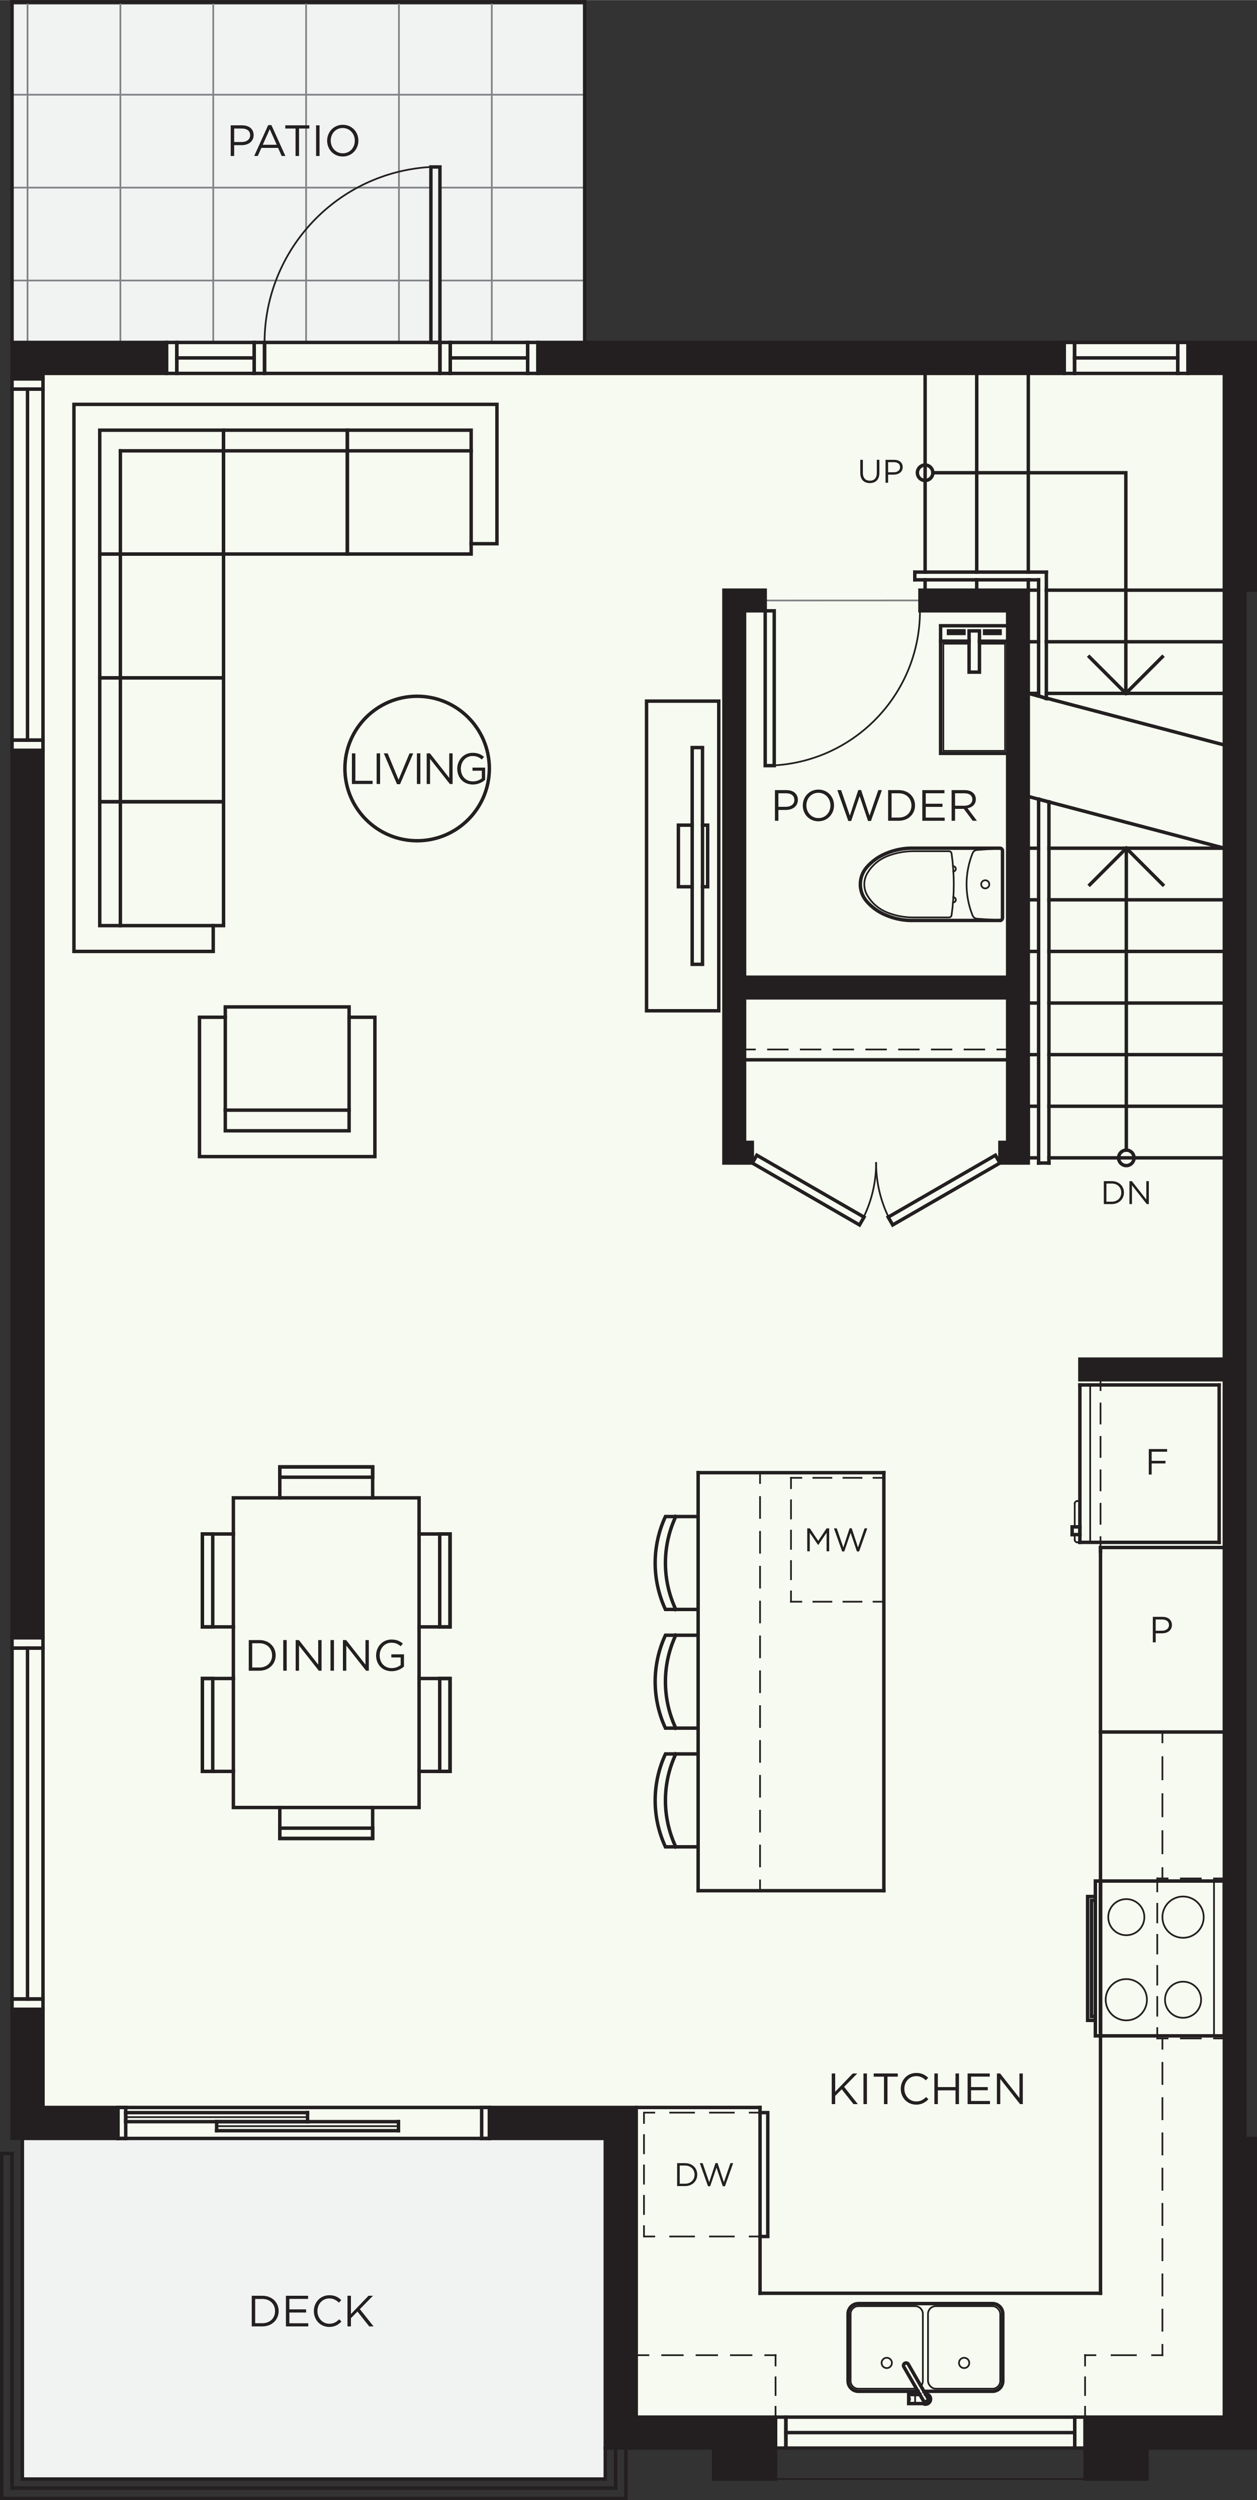 <?xml version="1.0" encoding="UTF-8"?>
<svg xmlns="http://www.w3.org/2000/svg" width="2.538in" height="5.046in" version="1.1" viewBox="0 0 182.751 363.313">
  <rect x="0" y="0" width="182.751" height="363.313" fill="#333333" stroke="none"/>
  <!-- Generator: Adobe Illustrator 29.2.1, SVG Export Plug-In . SVG Version: 2.1.0 Build 116)  -->
  <defs>
    <style>
      .st0 {
        fill: #f1f2f2;
      }

      .st1, .st2 {
        fill: #231f20;
      }

      .st3 {
        stroke-dasharray: .375;
      }

      .st3, .st4, .st5, .st6, .st7, .st8, .st9, .st10, .st2, .st11, .st12, .st13, .st14, .st15, .st16, .st17, .st18, .st19, .st20 {
        stroke: #231f20;
      }

      .st3, .st4, .st5, .st6, .st7, .st8, .st9, .st10, .st2, .st11, .st12, .st13, .st14, .st15, .st16, .st17, .st18, .st19, .st20, .st21 {
        stroke-linecap: square;
        stroke-miterlimit: 10;
      }

      .st3, .st4, .st5, .st6, .st7, .st8, .st9, .st10, .st11, .st12, .st13, .st14, .st15, .st16, .st17, .st18, .st19, .st20, .st21 {
        fill: none;
      }

      .st3, .st4, .st5, .st6, .st7, .st8, .st9, .st10, .st11, .st12, .st13, .st14, .st15, .st16, .st17, .st19, .st20, .st21 {
        stroke-width: .25px;
      }

      .st4 {
        stroke-dasharray: 2.571 1.714;
      }

      .st5 {
        stroke-dasharray: 2.893 1.929;
      }

      .st22 {
        fill: #f6faf0;
      }

      .st7 {
        stroke-dasharray: 3.226 2.151;
      }

      .st8 {
        stroke-dasharray: 2.71 1.807;
      }

      .st9 {
        stroke-dasharray: 2.625 1.75;
      }

      .st10 {
        stroke-dasharray: 3.074 2.049;
      }

      .st2, .st18 {
        stroke-width: .5px;
      }

      .st11 {
        stroke-dasharray: 3.533 2.356;
      }

      .st12 {
        stroke-dasharray: 2.625 1.75;
      }

      .st13 {
        stroke-dasharray: 2.858 1.905;
      }

      .st14 {
        stroke-dasharray: 3.469 2.313;
      }

      .st15 {
        stroke-dasharray: 3.469 2.312;
      }

      .st16 {
        stroke-dasharray: 2.997 1.998;
      }

      .st17 {
        stroke-dasharray: 2.915 1.943;
      }

      .st19 {
        stroke-dasharray: 2.647 1.765;
      }

      .st20 {
        stroke-dasharray: 3.039 2.026;
      }

      .st21 {
        stroke: #808285;
      }
    </style>
  </defs>
  <g id="Base_Colour">
    <polygon class="st22" points="1.75 49.75 1.75 310.75 88 310.75 88 355.75 179.734 355.75 179.734 310.75 179.734 308.313 179.734 49.75 1.75 49.75"/>
    <rect class="st0" x="1.752" y=".627" width="83.25" height="49.123"/>
    <rect class="st0" x="3.25" y="310.938" width="84.75" height="49.123"/>
  </g>
  <g id="_x35_.9_-_Plan_-_Flooring">
    <g id="LWPOLYLINE">
      <line class="st21" x1="133.769" y1="87.242" x2="111.25" y2="87.25"/>
    </g>
    <g id="LINE">
      <line class="st21" x1="71.502" y1="49.75" x2="71.502" y2=".25"/>
    </g>
    <g id="LINE1" data-name="LINE">
      <line class="st21" x1="58.002" y1="49.75" x2="58.002" y2=".25"/>
    </g>
    <g id="LINE2" data-name="LINE">
      <line class="st21" x1="44.502" y1="49.75" x2="44.502" y2=".25"/>
    </g>
    <g id="LINE3" data-name="LINE">
      <line class="st21" x1="31.002" y1="49.75" x2="31.002" y2=".25"/>
    </g>
    <g id="LINE4" data-name="LINE">
      <line class="st21" x1="17.502" y1="49.75" x2="17.502" y2=".25"/>
    </g>
    <g id="LINE5" data-name="LINE">
      <line class="st21" x1="4.002" y1="49.75" x2="4.002" y2=".25"/>
    </g>
    <g id="LINE6" data-name="LINE">
      <line class="st21" x1="85.002" y1="13.75" x2="1.752" y2="13.75"/>
    </g>
    <g id="LINE7" data-name="LINE">
      <line class="st21" x1="85.002" y1="27.25" x2="63.96" y2="27.25"/>
    </g>
    <g id="LINE8" data-name="LINE">
      <line class="st21" x1="85.002" y1="40.75" x2="63.96" y2="40.75"/>
    </g>
    <g id="LINE9" data-name="LINE">
      <line class="st21" x1="62.647" y1="27.25" x2="1.752" y2="27.25"/>
    </g>
    <g id="LINE10" data-name="LINE">
      <line class="st21" x1="62.647" y1="40.75" x2="1.752" y2="40.75"/>
    </g>
  </g>
  <g id="_x35_.6_-_Plan_-_Furniture">
    <g id="CIRCLE">
      <circle class="st18" cx="60.645" cy="111.667" r="10.5"/>
    </g>
    <g id="LWPOLYLINE1" data-name="LWPOLYLINE">
      <path class="st18" d="M98.245,268.375c-2-4.278-2-9.222,0-13.5"/>
    </g>
    <g id="LWPOLYLINE2" data-name="LWPOLYLINE">
      <path class="st18" d="M101.245,268.375h-4.5c-1.988-4.28-1.988-9.22,0-13.5h4.5"/>
    </g>
    <g id="LWPOLYLINE3" data-name="LWPOLYLINE">
      <path class="st18" d="M98.245,237.625c-2,4.278-2,9.222,0,13.5"/>
    </g>
    <g id="LWPOLYLINE4" data-name="LWPOLYLINE">
      <path class="st18" d="M101.245,237.625h-4.5c-1.988,4.28-1.988,9.22,0,13.5h4.5"/>
    </g>
    <g id="LWPOLYLINE5" data-name="LWPOLYLINE">
      <path class="st18" d="M98.245,220.375c-2,4.278-2,9.222,0,13.5"/>
    </g>
    <g id="LWPOLYLINE6" data-name="LWPOLYLINE">
      <path class="st18" d="M101.245,220.375h-4.5c-1.988,4.28-1.988,9.22,0,13.5h4.5"/>
    </g>
    <g id="LWPOLYLINE7" data-name="LWPOLYLINE">
      <polyline class="st18" points="60.929 257.41 65.429 257.41 65.429 243.91 60.929 243.91"/>
    </g>
    <g id="LWPOLYLINE8" data-name="LWPOLYLINE">
      <rect class="st18" x="63.929" y="243.91" width="1.5" height="13.5"/>
    </g>
    <g id="LWPOLYLINE9" data-name="LWPOLYLINE">
      <rect class="st18" x="40.679" y="265.66" width="13.5" height="1.5"/>
    </g>
    <g id="LWPOLYLINE10" data-name="LWPOLYLINE">
      <polyline class="st18" points="40.679 262.66 40.679 267.16 54.179 267.16 54.179 262.66"/>
    </g>
    <g id="LWPOLYLINE11" data-name="LWPOLYLINE">
      <polyline class="st18" points="33.929 243.91 29.429 243.91 29.429 257.41 33.929 257.41"/>
    </g>
    <g id="LWPOLYLINE12" data-name="LWPOLYLINE">
      <rect class="st18" x="29.429" y="243.91" width="1.5" height="13.5"/>
    </g>
    <g id="LWPOLYLINE13" data-name="LWPOLYLINE">
      <rect class="st18" x="33.929" y="217.66" width="27" height="45"/>
    </g>
    <g id="LWPOLYLINE14" data-name="LWPOLYLINE">
      <rect class="st18" x="40.679" y="213.16" width="13.5" height="1.5"/>
    </g>
    <g id="LWPOLYLINE15" data-name="LWPOLYLINE">
      <polyline class="st18" points="54.179 217.66 54.179 213.16 40.679 213.16 40.679 217.66"/>
    </g>
    <g id="LWPOLYLINE16" data-name="LWPOLYLINE">
      <polyline class="st18" points="33.929 236.41 29.429 236.41 29.429 222.91 33.929 222.91"/>
    </g>
    <g id="LWPOLYLINE17" data-name="LWPOLYLINE">
      <rect class="st18" x="29.429" y="222.91" width="1.5" height="13.5"/>
    </g>
    <g id="LWPOLYLINE18" data-name="LWPOLYLINE">
      <rect class="st18" x="63.929" y="222.91" width="1.5" height="13.5"/>
    </g>
    <g id="LWPOLYLINE19" data-name="LWPOLYLINE">
      <polyline class="st18" points="60.929 236.41 65.429 236.41 65.429 222.91 60.929 222.91"/>
    </g>
    <g id="LWPOLYLINE20" data-name="LWPOLYLINE">
      <polygon class="st18" points="50.5 62.5 50.5 80.5 32.5 80.5 32.5 62.5 50.5 62.5 50.5 62.5"/>
    </g>
    <g id="LWPOLYLINE21" data-name="LWPOLYLINE">
      <polygon class="st18" points="32.5 62.5 32.5 80.5 14.5 80.5 14.5 62.5 32.5 62.5 32.5 62.5"/>
    </g>
    <g id="LWPOLYLINE22" data-name="LWPOLYLINE">
      <rect class="st18" x="50.5" y="62.5" width="18" height="18"/>
    </g>
    <g id="LWPOLYLINE23" data-name="LWPOLYLINE">
      <polyline class="st18" points="68.5 79 72.25 79 72.25 58.75 10.75 58.75 10.75 138.25 31 138.25 31 134.5"/>
    </g>
    <g id="LINE11" data-name="LINE">
      <line class="st18" x1="68.5" y1="65.5" x2="17.5" y2="65.5"/>
    </g>
    <g id="LWPOLYLINE24" data-name="LWPOLYLINE">
      <rect class="st18" x="14.5" y="80.5" width="18" height="18"/>
    </g>
    <g id="LINE12" data-name="LINE">
      <line class="st18" x1="17.5" y1="134.5" x2="17.5" y2="65.5"/>
    </g>
    <g id="LWPOLYLINE25" data-name="LWPOLYLINE">
      <rect class="st18" x="14.5" y="116.5" width="18" height="18"/>
    </g>
    <g id="LWPOLYLINE26" data-name="LWPOLYLINE">
      <polyline class="st18" points="32.754 147.816 29.004 147.816 29.004 168.066 54.504 168.066 54.504 147.816 50.754 147.816"/>
    </g>
    <g id="LWPOLYLINE27" data-name="LWPOLYLINE">
      <rect class="st18" x="32.754" y="146.316" width="18" height="18"/>
    </g>
    <g id="LINE13" data-name="LINE">
      <line class="st18" x1="32.754" y1="161.316" x2="50.754" y2="161.316"/>
    </g>
    <g id="LWPOLYLINE28" data-name="LWPOLYLINE">
      <rect class="st18" x="100.635" y="108.625" width="1.5" height="31.5"/>
    </g>
    <g id="LWPOLYLINE29" data-name="LWPOLYLINE">
      <polyline class="st18" points="100.635 128.85 98.628 128.85 98.628 119.9 100.635 119.9"/>
    </g>
    <g id="LWPOLYLINE30" data-name="LWPOLYLINE">
      <rect class="st18" x="94" y="101.875" width="10.5" height="45"/>
    </g>
    <g id="LWPOLYLINE31" data-name="LWPOLYLINE">
      <polyline class="st18" points="102.135 119.9 102.885 119.9 102.885 128.85 102.135 128.85"/>
    </g>
    <g id="LWPOLYLINE32" data-name="LWPOLYLINE">
      <rect class="st18" x="14.5" y="98.5" width="18" height="18"/>
    </g>
  </g>
  <g id="_x35_.5_-_Plan_-_Dashed">
    <g id="LWPOLYLINE33" data-name="LWPOLYLINE">
      <g>
        <line class="st6" x1="110.5" y1="307" x2="109" y2="307"/>
        <line class="st15" x1="106.687" y1="307" x2="96.281" y2="307"/>
        <polyline class="st6" points="95.125 307 93.625 307 93.625 308.5"/>
        <line class="st19" x1="93.625" y1="310.265" x2="93.625" y2="322.618"/>
        <polyline class="st6" points="93.625 323.5 93.625 325 95.125 325"/>
        <line class="st14" x1="97.437" y1="325" x2="107.844" y2="325"/>
        <line class="st6" x1="109" y1="325" x2="110.5" y2="325"/>
      </g>
    </g>
    <g id="LINE14" data-name="LINE">
      <g>
        <line class="st6" x1="160" y1="224.875" x2="160" y2="223.375"/>
        <line class="st17" x1="160" y1="221.432" x2="160" y2="202.972"/>
        <line class="st6" x1="160" y1="202" x2="160" y2="200.5"/>
      </g>
    </g>
    <g id="LINE15" data-name="LINE">
      <g>
        <line class="st6" x1="110.5" y1="274.75" x2="110.5" y2="273.25"/>
        <line class="st20" x1="110.5" y1="271.224" x2="110.5" y2="216.513"/>
        <line class="st6" x1="110.5" y1="215.5" x2="110.5" y2="214"/>
      </g>
    </g>
    <g id="LINE16" data-name="LINE">
      <g>
        <line class="st6" x1="128.5" y1="232.75" x2="127" y2="232.75"/>
        <line class="st9" x1="125.25" y1="232.75" x2="117.375" y2="232.75"/>
        <line class="st6" x1="116.5" y1="232.75" x2="115" y2="232.75"/>
      </g>
    </g>
    <g id="LINE17" data-name="LINE">
      <g>
        <line class="st6" x1="115" y1="232.75" x2="115" y2="231.25"/>
        <line class="st19" x1="115" y1="229.485" x2="115" y2="217.133"/>
        <line class="st6" x1="115" y1="216.25" x2="115" y2="214.75"/>
      </g>
    </g>
    <g id="LINE18" data-name="LINE">
      <g>
        <line class="st6" x1="115" y1="214.75" x2="116.5" y2="214.75"/>
        <line class="st12" x1="118.25" y1="214.75" x2="126.125" y2="214.75"/>
        <line class="st6" x1="127" y1="214.75" x2="128.5" y2="214.75"/>
      </g>
    </g>
    <g id="LINE19" data-name="LINE">
      <g>
        <line class="st6" x1="157.756" y1="351.25" x2="157.756" y2="349.75"/>
        <line class="st4" x1="157.756" y1="348.036" x2="157.756" y2="344.607"/>
        <line class="st6" x1="157.756" y1="343.75" x2="157.756" y2="342.25"/>
      </g>
    </g>
    <g id="LINE20" data-name="LINE">
      <g>
        <line class="st6" x1="157.756" y1="342.25" x2="159.256" y2="342.25"/>
        <line class="st11" x1="161.611" y1="342.25" x2="166.322" y2="342.25"/>
        <line class="st6" x1="167.5" y1="342.25" x2="169" y2="342.25"/>
      </g>
    </g>
    <g id="LINE21" data-name="LINE">
      <g>
        <line class="st6" x1="169" y1="342.25" x2="169" y2="340.75"/>
        <line class="st10" x1="169" y1="338.701" x2="169" y2="298.743"/>
        <line class="st6" x1="169" y1="297.719" x2="169" y2="296.219"/>
      </g>
    </g>
    <g id="LINE22" data-name="LINE">
      <g>
        <line class="st6" x1="169" y1="272.969" x2="169" y2="271.469"/>
        <line class="st7" x1="169" y1="269.318" x2="169" y2="254.263"/>
        <line class="st6" x1="169" y1="253.188" x2="169" y2="251.688"/>
      </g>
    </g>
    <g id="LINE23" data-name="LINE">
      <g>
        <line class="st6" x1="112.756" y1="351.25" x2="112.756" y2="349.75"/>
        <line class="st4" x1="112.756" y1="348.036" x2="112.756" y2="344.607"/>
        <line class="st6" x1="112.756" y1="343.75" x2="112.756" y2="342.25"/>
      </g>
    </g>
    <g id="LINE24" data-name="LINE">
      <g>
        <line class="st6" x1="112.756" y1="342.25" x2="111.256" y2="342.25"/>
        <line class="st16" x1="109.258" y1="342.25" x2="95.273" y2="342.25"/>
        <line class="st6" x1="94.274" y1="342.25" x2="92.774" y2="342.25"/>
      </g>
    </g>
    <g id="LINE25" data-name="LINE">
      <g>
        <line class="st6" x1="178" y1="272.969" x2="176.5" y2="272.969"/>
        <line class="st5" x1="174.572" y1="272.969" x2="170.714" y2="272.969"/>
        <line class="st6" x1="169.75" y1="272.969" x2="168.25" y2="272.969"/>
      </g>
    </g>
    <g id="LINE26" data-name="LINE">
      <line class="st3" x1="168.25" y1="272.969" x2="168.25" y2="273.344"/>
    </g>
    <g id="LINE27" data-name="LINE">
      <g>
        <line class="st6" x1="168.25" y1="273.344" x2="168.25" y2="274.844"/>
        <line class="st8" x1="168.25" y1="276.651" x2="168.25" y2="293.816"/>
        <line class="st6" x1="168.25" y1="294.719" x2="168.25" y2="296.219"/>
      </g>
    </g>
    <g id="LINE28" data-name="LINE">
      <g>
        <line class="st6" x1="168.25" y1="296.219" x2="169.75" y2="296.219"/>
        <line class="st5" x1="171.678" y1="296.219" x2="175.536" y2="296.219"/>
        <line class="st6" x1="176.5" y1="296.219" x2="178" y2="296.219"/>
      </g>
    </g>
    <g id="LINE29" data-name="LINE">
      <g>
        <line class="st6" x1="146.5" y1="152.5" x2="145" y2="152.5"/>
        <line class="st13" x1="143.095" y1="152.5" x2="110.703" y2="152.5"/>
        <line class="st6" x1="109.75" y1="152.5" x2="108.25" y2="152.5"/>
      </g>
    </g>
  </g>
  <g id="_x35_.4_-_Plan_-_Door_Swings">
    <g id="ARC">
      <path class="st6" d="M111.25,111.25c12.426,0,22.5-10.074,22.5-22.5"/>
    </g>
    <g id="ARC1" data-name="ARC">
      <path class="st6" d="M124.963,178c1.58-2.736,2.412-5.84,2.412-9"/>
    </g>
    <g id="ARC2" data-name="ARC">
      <path class="st6" d="M127.375,169c0,3.16.832,6.264,2.412,9"/>
    </g>
    <g id="ARC3" data-name="ARC">
      <path class="st6" d="M62.647,24.25c-13.543.753-24.15,11.936-24.187,25.5"/>
    </g>
  </g>
  <g id="_x35_.3_-_Plan_-_Thin_Linework">
    <g id="LINE30" data-name="LINE">
      <line class="st6" x1="158.5" y1="201.25" x2="158.5" y2="224.125"/>
    </g>
    <g id="LINE31" data-name="LINE">
      <line class="st6" x1="44.715" y1="307.656" x2="18.277" y2="307.656"/>
    </g>
    <g id="LINE32" data-name="LINE">
      <line class="st6" x1="57.933" y1="308.969" x2="31.496" y2="308.969"/>
    </g>
    <g id="CIRCLE1" data-name="CIRCLE">
      <circle class="st6" cx="128.921" cy="343.375" r=".75"/>
    </g>
    <g id="LWPOLYLINE34" data-name="LWPOLYLINE">
      <path class="st6" d="M133.891,346.742c.18-.205.279-.469.279-.742v-9.75c0-.621-.504-1.125-1.125-1.125h-8.25c-.621,0-1.125.504-1.125,1.125v9.75c0,.621.504,1.125,1.125,1.125h8.25c.064,0,.128-.005.191-.016"/>
    </g>
    <g id="CIRCLE2" data-name="CIRCLE">
      <circle class="st6" cx="140.171" cy="343.375" r=".75"/>
    </g>
    <g id="LWPOLYLINE35" data-name="LWPOLYLINE">
      <rect class="st6" x="134.921" y="335.125" width="10.5" height="12" rx="1.125" ry="1.125"/>
    </g>
    <g id="LWPOLYLINE36" data-name="LWPOLYLINE">
      <rect class="st6" x="132.108" y="348.531" width=".188" height=".188"/>
    </g>
    <g id="LINE33" data-name="LINE">
      <line class="st6" x1="133.046" y1="347.969" x2="133.046" y2="349.281"/>
    </g>
    <g id="LINE34" data-name="LINE">
      <line class="st6" x1="156.25" y1="223" x2="156.25" y2="223.75"/>
    </g>
    <g id="ARC4" data-name="ARC">
      <path class="st6" d="M156.25,223.75c0,.207.168.375.375.375"/>
    </g>
    <g id="LINE35" data-name="LINE">
      <line class="st6" x1="156.625" y1="224.125" x2="157" y2="224.125"/>
    </g>
    <g id="LINE36" data-name="LINE">
      <line class="st6" x1="157" y1="224.125" x2="157" y2="218.125"/>
    </g>
    <g id="LINE37" data-name="LINE">
      <line class="st6" x1="157" y1="218.125" x2="156.625" y2="218.125"/>
    </g>
    <g id="ARC5" data-name="ARC">
      <path class="st6" d="M156.625,218.125c-.207,0-.375.168-.375.375"/>
    </g>
    <g id="LINE38" data-name="LINE">
      <line class="st6" x1="156.25" y1="218.5" x2="156.25" y2="221.875"/>
    </g>
    <g id="LINE39" data-name="LINE">
      <line class="st6" x1="176.5" y1="295.844" x2="176.5" y2="273.344"/>
    </g>
    <g id="CIRCLE3" data-name="CIRCLE">
      <circle class="st6" cx="172" cy="278.594" r="3"/>
    </g>
    <g id="CIRCLE4" data-name="CIRCLE">
      <circle class="st6" cx="172" cy="290.594" r="2.625"/>
    </g>
    <g id="CIRCLE5" data-name="CIRCLE">
      <circle class="st6" cx="163.75" cy="290.594" r="3"/>
    </g>
    <g id="CIRCLE6" data-name="CIRCLE">
      <circle class="st6" cx="163.75" cy="278.594" r="2.625"/>
    </g>
    <g id="LWPOLYLINE37" data-name="LWPOLYLINE">
      <circle class="st6" cx="143.24" cy="128.5" r=".591"/>
    </g>
    <g id="LWPOLYLINE38" data-name="LWPOLYLINE">
      <path class="st6" d="M145.349,123.278c.009,0,.017,0,.026,0,.207,0,.375.168.375.375v4.848s0,4.848,0,4.848c0,.009,0,.017,0,.026-.014.207-.193.363-.4.349l-3.302-.226c-.287-.02-.537-.201-.644-.468-.581-1.439-.879-2.977-.879-4.529s.298-3.09.879-4.529c.107-.266.358-.448.644-.468l3.302-.226Z"/>
    </g>
    <g id="LWPOLYLINE39" data-name="LWPOLYLINE">
      <path class="st6" d="M137.973,123.69c.186,0,.345.137.371.321.215,1.487.322,2.987.322,4.489s-.108,3.002-.322,4.489c-.027.184-.185.321-.371.321h-5.215c-1.299,0-2.587-.248-3.793-.732-1.194-.478-2.197-1.336-2.855-2.441-.601-1.009-.601-2.266,0-3.275.658-1.105,1.661-1.963,2.855-2.441,1.206-.483,2.494-.732,3.793-.732h5.215Z"/>
    </g>
    <g id="ARC6" data-name="ARC">
      <path class="st6" d="M138.556,131.13c.209.016.392-.14.409-.35s-.14-.392-.35-.409c-.002,0-.003,0-.005,0"/>
    </g>
    <g id="ARC7" data-name="ARC">
      <path class="st6" d="M138.61,126.63c.21-.014.368-.195.355-.404s-.195-.368-.404-.355c-.002,0-.003,0-.005,0"/>
    </g>
    <g id="LWPOLYLINE40" data-name="LWPOLYLINE">
      <polyline class="st6" points="142.399 93.533 146.126 93.533 146.126 109.108 137.147 109.108 137.147 93.533 140.891 93.533"/>
    </g>
    <g id="LINE40" data-name="LINE">
      <line class="st6" x1="112.756" y1="360.25" x2="157.756" y2="360.25"/>
    </g>
  </g>
  <g id="_x35_.2_-_Plan_-_Linework">
    <g id="LWPOLYLINE41" data-name="LWPOLYLINE">
      <rect class="st18" x="1.75" y="239.488" width="4.5" height="51"/>
    </g>
    <g id="LINE41" data-name="LINE">
      <line class="st18" x1="4" y1="239.488" x2="4" y2="290.488"/>
    </g>
    <g id="LWPOLYLINE42" data-name="LWPOLYLINE">
      <rect class="st18" x="1.75" y="237.988" width="4.5" height="1.5"/>
    </g>
    <g id="LWPOLYLINE43" data-name="LWPOLYLINE">
      <rect class="st18" x="1.75" y="290.488" width="4.5" height="1.5"/>
    </g>
    <g id="LWPOLYLINE44" data-name="LWPOLYLINE">
      <rect class="st18" x="1.75" y="56.537" width="4.5" height="51"/>
    </g>
    <g id="LINE42" data-name="LINE">
      <line class="st18" x1="4" y1="56.537" x2="4" y2="107.537"/>
    </g>
    <g id="LWPOLYLINE45" data-name="LWPOLYLINE">
      <rect class="st18" x="1.75" y="55.037" width="4.5" height="1.5"/>
    </g>
    <g id="LWPOLYLINE46" data-name="LWPOLYLINE">
      <rect class="st18" x="1.75" y="107.537" width="4.5" height="1.5"/>
    </g>
    <g id="LINE43" data-name="LINE">
      <line class="st18" x1="17.152" y1="306.25" x2="71.152" y2="306.25"/>
    </g>
    <g id="LINE44" data-name="LINE">
      <line class="st18" x1="71.152" y1="306.25" x2="71.152" y2="310.75"/>
    </g>
    <g id="LINE45" data-name="LINE">
      <line class="st18" x1="71.152" y1="310.75" x2="17.152" y2="310.75"/>
    </g>
    <g id="LINE46" data-name="LINE">
      <line class="st18" x1="17.152" y1="310.75" x2="17.152" y2="306.25"/>
    </g>
    <g id="LINE47" data-name="LINE">
      <line class="st18" x1="70.027" y1="306.25" x2="71.152" y2="306.25"/>
    </g>
    <g id="LINE48" data-name="LINE">
      <line class="st18" x1="71.152" y1="306.25" x2="71.152" y2="310.75"/>
    </g>
    <g id="LINE49" data-name="LINE">
      <line class="st18" x1="71.152" y1="310.75" x2="70.027" y2="310.75"/>
    </g>
    <g id="LINE50" data-name="LINE">
      <line class="st18" x1="70.027" y1="310.75" x2="70.027" y2="306.25"/>
    </g>
    <g id="LINE51" data-name="LINE">
      <line class="st18" x1="17.152" y1="306.25" x2="18.277" y2="306.25"/>
    </g>
    <g id="LINE52" data-name="LINE">
      <line class="st18" x1="18.277" y1="306.25" x2="18.277" y2="310.75"/>
    </g>
    <g id="LINE53" data-name="LINE">
      <line class="st18" x1="18.277" y1="310.75" x2="17.152" y2="310.75"/>
    </g>
    <g id="LINE54" data-name="LINE">
      <line class="st18" x1="17.152" y1="310.75" x2="17.152" y2="306.25"/>
    </g>
    <g id="LINE55" data-name="LINE">
      <line class="st18" x1="18.277" y1="307" x2="44.715" y2="307"/>
    </g>
    <g id="LINE56" data-name="LINE">
      <line class="st18" x1="44.715" y1="307" x2="44.715" y2="308.313"/>
    </g>
    <g id="LINE57" data-name="LINE">
      <line class="st18" x1="44.715" y1="308.313" x2="18.277" y2="308.313"/>
    </g>
    <g id="LINE58" data-name="LINE">
      <line class="st18" x1="18.277" y1="308.313" x2="18.277" y2="307"/>
    </g>
    <g id="LINE59" data-name="LINE">
      <line class="st18" x1="31.496" y1="308.313" x2="57.933" y2="308.313"/>
    </g>
    <g id="LINE60" data-name="LINE">
      <line class="st18" x1="57.933" y1="308.313" x2="57.933" y2="309.625"/>
    </g>
    <g id="LINE61" data-name="LINE">
      <line class="st18" x1="57.933" y1="309.625" x2="31.496" y2="309.625"/>
    </g>
    <g id="LINE62" data-name="LINE">
      <line class="st18" x1="31.496" y1="309.625" x2="31.496" y2="308.313"/>
    </g>
    <g id="LINE63" data-name="LINE">
      <line class="st18" x1="85.002" y1=".25" x2="1.752" y2=".25"/>
    </g>
    <g id="LINE64" data-name="LINE">
      <line class="st18" x1="1.752" y1=".25" x2="1.75" y2="49.75"/>
    </g>
    <g id="LINE65" data-name="LINE">
      <line class="st18" x1="85.002" y1="49.75" x2="85.002" y2=".25"/>
    </g>
    <g id="LINE66" data-name="LINE">
      <line class="st18" x1="3.25" y1="310.75" x2="3.25" y2="360.25"/>
    </g>
    <g id="LINE67" data-name="LINE">
      <line class="st18" x1="3.25" y1="360.25" x2="88" y2="360.25"/>
    </g>
    <g id="LINE68" data-name="LINE">
      <line class="st18" x1="88" y1="360.25" x2="88" y2="355.75"/>
    </g>
    <g id="LINE69" data-name="LINE">
      <line class="st18" x1="89.5" y1="355.75" x2="89.5" y2="361.563"/>
    </g>
    <g id="LINE70" data-name="LINE">
      <line class="st18" x1="89.5" y1="361.563" x2="1.75" y2="361.563"/>
    </g>
    <g id="LINE71" data-name="LINE">
      <line class="st18" x1="1.75" y1="361.563" x2="1.75" y2="312.94"/>
    </g>
    <g id="LINE72" data-name="LINE">
      <line class="st18" x1="1.75" y1="312.94" x2=".25" y2="312.94"/>
    </g>
    <g id="LINE73" data-name="LINE">
      <line class="st18" x1=".25" y1="312.94" x2=".25" y2="363.063"/>
    </g>
    <g id="LINE74" data-name="LINE">
      <line class="st18" x1=".25" y1="363.063" x2="91" y2="363.063"/>
    </g>
    <g id="LINE75" data-name="LINE">
      <line class="st18" x1="91" y1="363.063" x2="91" y2="355.75"/>
    </g>
    <g id="LWPOLYLINE47" data-name="LWPOLYLINE">
      <rect class="st18" x="114.256" y="351.25" width="42" height="4.5"/>
    </g>
    <g id="LINE76" data-name="LINE">
      <line class="st18" x1="114.256" y1="353.5" x2="156.256" y2="353.5"/>
    </g>
    <g id="LWPOLYLINE48" data-name="LWPOLYLINE">
      <rect class="st18" x="112.756" y="351.25" width="1.5" height="4.5"/>
    </g>
    <g id="LWPOLYLINE49" data-name="LWPOLYLINE">
      <rect class="st18" x="156.256" y="351.25" width="1.5" height="4.5"/>
    </g>
    <g id="LWPOLYLINE50" data-name="LWPOLYLINE">
      <path class="st18" d="M131.408,343.941l2.812,4.871c.104.179.333.241.512.137s.241-.333.137-.512l-2.812-4.871c-.104-.179-.333-.241-.512-.137s-.241.333-.137.512Z"/>
    </g>
    <g id="LWPOLYLINE51" data-name="LWPOLYLINE">
      <path class="st18" d="M134.546,347.875c.127,0,.252.032.363.094.362.201.494.657.293,1.019s-.657.494-1.019.293h-2.074v-1.312h1.626"/>
    </g>
    <g id="LWPOLYLINE52" data-name="LWPOLYLINE">
      <path class="st18" d="M133.463,347.5h-8.667c-.828,0-1.5-.672-1.5-1.5v-9.75c0-.828.672-1.5,1.5-1.5h19.5c.828,0,1.5.672,1.5,1.5v9.75c0,.828-.672,1.5-1.5,1.5h-9.967"/>
    </g>
    <g id="LWPOLYLINE53" data-name="LWPOLYLINE">
      <polyline class="st18" points="110.5 307 111.625 307 111.625 325 110.5 325"/>
    </g>
    <g id="LINE77" data-name="LINE">
      <line class="st18" x1="157" y1="224.125" x2="177.25" y2="224.125"/>
    </g>
    <g id="LINE78" data-name="LINE">
      <line class="st18" x1="177.25" y1="224.125" x2="177.25" y2="201.25"/>
    </g>
    <g id="LINE79" data-name="LINE">
      <line class="st18" x1="177.25" y1="201.25" x2="157" y2="201.25"/>
    </g>
    <g id="LINE80" data-name="LINE">
      <line class="st18" x1="157" y1="201.25" x2="157" y2="224.125"/>
    </g>
    <g id="LINE81" data-name="LINE">
      <line class="st18" x1="178" y1="251.688" x2="160" y2="251.688"/>
    </g>
    <g id="LINE82" data-name="LINE">
      <line class="st18" x1="160" y1="225.438" x2="160" y2="224.875"/>
    </g>
    <g id="LINE83" data-name="LINE">
      <line class="st18" x1="160" y1="224.875" x2="178" y2="224.875"/>
    </g>
    <g id="LINE84" data-name="LINE">
      <line class="st18" x1="157" y1="221.875" x2="155.875" y2="221.875"/>
    </g>
    <g id="LINE85" data-name="LINE">
      <line class="st18" x1="155.875" y1="221.875" x2="155.875" y2="223"/>
    </g>
    <g id="LINE86" data-name="LINE">
      <line class="st18" x1="155.875" y1="223" x2="157" y2="223"/>
    </g>
    <g id="LINE87" data-name="LINE">
      <line class="st18" x1="157" y1="223" x2="157" y2="221.875"/>
    </g>
    <g id="LINE88" data-name="LINE">
      <line class="st18" x1="128.5" y1="214" x2="128.5" y2="274.75"/>
    </g>
    <g id="LINE89" data-name="LINE">
      <line class="st18" x1="128.5" y1="274.75" x2="101.5" y2="274.75"/>
    </g>
    <g id="LINE90" data-name="LINE">
      <line class="st18" x1="101.5" y1="274.75" x2="101.5" y2="214"/>
    </g>
    <g id="LINE91" data-name="LINE">
      <line class="st18" x1="101.5" y1="214" x2="128.5" y2="214"/>
    </g>
    <g id="LINE92" data-name="LINE">
      <line class="st18" x1="160" y1="225.438" x2="160" y2="333.25"/>
    </g>
    <g id="LINE93" data-name="LINE">
      <line class="st18" x1="160" y1="333.25" x2="110.5" y2="333.25"/>
    </g>
    <g id="LINE94" data-name="LINE">
      <line class="st18" x1="110.5" y1="333.25" x2="110.5" y2="306.25"/>
    </g>
    <g id="LINE95" data-name="LINE">
      <line class="st18" x1="110.5" y1="306.25" x2="92.5" y2="306.25"/>
    </g>
    <g id="LWPOLYLINE54" data-name="LWPOLYLINE">
      <rect class="st18" x="160" y="273.344" width="18" height="22.5"/>
    </g>
    <g id="LWPOLYLINE55" data-name="LWPOLYLINE">
      <rect class="st18" x="159.25" y="273.344" width=".75" height="22.5"/>
    </g>
    <g id="LWPOLYLINE56" data-name="LWPOLYLINE">
      <polyline class="st18" points="159.25 275.594 158.125 275.594 158.125 293.594 159.25 293.594"/>
    </g>
    <g id="LWPOLYLINE57" data-name="LWPOLYLINE">
      <polyline class="st18" points="159.25 276.156 158.688 276.156 158.688 293.031 159.25 293.031"/>
    </g>
    <g id="LWPOLYLINE58" data-name="LWPOLYLINE">
      <rect class="st18" x="111.25" y="88.75" width="1.312" height="22.5"/>
    </g>
    <g id="LWPOLYLINE59" data-name="LWPOLYLINE">
      <path class="st18" d="M145.375,133.75h-12.462c-1.432.046-2.855-.226-4.169-.797-1.053-.438-1.99-1.114-2.737-1.976-1.234-1.421-1.234-3.534,0-4.956.748-.861,1.685-1.537,2.737-1.976,1.313-.57,2.736-.842,4.166-.797h12.465c.207,0,.375.168.375.375v9.75c0,.207-.168.375-.375.375Z"/>
    </g>
    <g id="LINE96" data-name="LINE">
      <line class="st18" x1="178" y1="160.75" x2="152.5" y2="160.75"/>
    </g>
    <g id="LINE97" data-name="LINE">
      <line class="st18" x1="151" y1="160.75" x2="149.558" y2="160.75"/>
    </g>
    <g id="LINE98" data-name="LINE">
      <line class="st18" x1="178" y1="168.25" x2="152.5" y2="168.25"/>
    </g>
    <g id="LINE99" data-name="LINE">
      <line class="st18" x1="151" y1="168.25" x2="149.558" y2="168.25"/>
    </g>
    <g id="LINE100" data-name="LINE">
      <line class="st18" x1="178" y1="145.75" x2="152.5" y2="145.75"/>
    </g>
    <g id="LINE101" data-name="LINE">
      <line class="st18" x1="151" y1="145.75" x2="149.558" y2="145.75"/>
    </g>
    <g id="LINE102" data-name="LINE">
      <line class="st18" x1="177.942" y1="138.25" x2="152.5" y2="138.25"/>
    </g>
    <g id="LINE103" data-name="LINE">
      <line class="st18" x1="150.942" y1="138.25" x2="149.5" y2="138.25"/>
    </g>
    <g id="LINE104" data-name="LINE">
      <line class="st18" x1="178" y1="130.75" x2="152.5" y2="130.75"/>
    </g>
    <g id="LINE105" data-name="LINE">
      <line class="st18" x1="151" y1="130.75" x2="149.558" y2="130.75"/>
    </g>
    <g id="LINE106" data-name="LINE">
      <line class="st18" x1="178" y1="123.25" x2="152.5" y2="123.25"/>
    </g>
    <g id="LINE107" data-name="LINE">
      <line class="st18" x1="151" y1="123.25" x2="149.558" y2="123.25"/>
    </g>
    <g id="LINE108" data-name="LINE">
      <line class="st18" x1="178" y1="123.25" x2="149.558" y2="115.75"/>
    </g>
    <g id="LINE109" data-name="LINE">
      <line class="st18" x1="152.5" y1="116.526" x2="151" y2="116.13"/>
    </g>
    <g id="LINE110" data-name="LINE">
      <line class="st18" x1="151" y1="116.13" x2="151" y2="169"/>
    </g>
    <g id="LINE111" data-name="LINE">
      <line class="st18" x1="151" y1="169" x2="152.5" y2="169"/>
    </g>
    <g id="LINE112" data-name="LINE">
      <line class="st18" x1="152.5" y1="169" x2="152.5" y2="116.526"/>
    </g>
    <g id="LWPOLYLINE60" data-name="LWPOLYLINE">
      <line class="st18" x1="163.752" y1="167.125" x2="163.752" y2="123.25"/>
    </g>
    <g id="CIRCLE7" data-name="CIRCLE">
      <circle class="st18" cx="163.752" cy="168.25" r="1.125"/>
    </g>
    <g id="LWPOLYLINE61" data-name="LWPOLYLINE">
      <polyline class="st18" points="158.449 128.553 163.752 123.25 169.056 128.553"/>
    </g>
    <g id="LINE113" data-name="LINE">
      <line class="st18" x1="178" y1="153.25" x2="152.5" y2="153.25"/>
    </g>
    <g id="LINE114" data-name="LINE">
      <line class="st18" x1="151" y1="153.25" x2="149.558" y2="153.25"/>
    </g>
    <g id="LINE115" data-name="LINE">
      <line class="st18" x1="149.5" y1="168.25" x2="149.5" y2="160.75"/>
    </g>
    <g id="LWPOLYLINE62" data-name="LWPOLYLINE">
      <rect class="st18" x="156.227" y="49.75" width="15" height="4.5"/>
    </g>
    <g id="LINE116" data-name="LINE">
      <line class="st18" x1="156.227" y1="52" x2="171.227" y2="52"/>
    </g>
    <g id="LWPOLYLINE63" data-name="LWPOLYLINE">
      <rect class="st18" x="154.727" y="49.75" width="1.5" height="4.5"/>
    </g>
    <g id="LWPOLYLINE64" data-name="LWPOLYLINE">
      <rect class="st18" x="171.227" y="49.75" width="1.5" height="4.5"/>
    </g>
    <g id="LINE117" data-name="LINE">
      <line class="st18" x1="134.5" y1="83.124" x2="134.5" y2="54.25"/>
    </g>
    <g id="LINE118" data-name="LINE">
      <line class="st18" x1="134.498" y1="84.249" x2="134.498" y2="85.75"/>
    </g>
    <g id="LINE119" data-name="LINE">
      <line class="st18" x1="142.002" y1="83.124" x2="142.002" y2="54.25"/>
    </g>
    <g id="LINE120" data-name="LINE">
      <line class="st18" x1="142" y1="84.249" x2="142" y2="85.75"/>
    </g>
    <g id="LINE121" data-name="LINE">
      <line class="st18" x1="149.502" y1="83.124" x2="149.502" y2="54.25"/>
    </g>
    <g id="LINE122" data-name="LINE">
      <line class="st18" x1="149.5" y1="84.249" x2="149.5" y2="85.75"/>
    </g>
    <g id="LINE123" data-name="LINE">
      <line class="st18" x1="178" y1="85.75" x2="152.125" y2="85.75"/>
    </g>
    <g id="LINE124" data-name="LINE">
      <line class="st18" x1="151" y1="85.75" x2="149.5" y2="85.75"/>
    </g>
    <g id="LINE125" data-name="LINE">
      <line class="st18" x1="178" y1="93.25" x2="152.125" y2="93.25"/>
    </g>
    <g id="LINE126" data-name="LINE">
      <line class="st18" x1="151" y1="93.25" x2="149.5" y2="93.25"/>
    </g>
    <g id="LINE127" data-name="LINE">
      <line class="st18" x1="178" y1="100.75" x2="152.125" y2="100.75"/>
    </g>
    <g id="LINE128" data-name="LINE">
      <line class="st18" x1="151" y1="100.75" x2="149.5" y2="100.75"/>
    </g>
    <g id="LINE129" data-name="LINE">
      <line class="st18" x1="149.5" y1="100.75" x2="178" y2="108.25"/>
    </g>
    <g id="LINE130" data-name="LINE">
      <line class="st18" x1="152.125" y1="101.5" x2="152.127" y2="83.125"/>
    </g>
    <g id="LINE131" data-name="LINE">
      <line class="st18" x1="152.127" y1="83.125" x2="133" y2="83.125"/>
    </g>
    <g id="LINE132" data-name="LINE">
      <line class="st18" x1="133" y1="83.125" x2="133" y2="84.249"/>
    </g>
    <g id="LINE133" data-name="LINE">
      <line class="st18" x1="133" y1="84.249" x2="151" y2="84.25"/>
    </g>
    <g id="LINE134" data-name="LINE">
      <line class="st18" x1="151" y1="84.25" x2="151" y2="101.115"/>
    </g>
    <g id="LINE135" data-name="LINE">
      <line class="st18" x1="151" y1="101.115" x2="152.125" y2="101.5"/>
    </g>
    <g id="CIRCLE8" data-name="CIRCLE">
      <circle class="st18" cx="134.5" cy="68.687" r="1.125"/>
    </g>
    <g id="LWPOLYLINE65" data-name="LWPOLYLINE">
      <polyline class="st18" points="135.625 68.687 163.682 68.687 163.682 100.75"/>
    </g>
    <g id="LWPOLYLINE66" data-name="LWPOLYLINE">
      <polyline class="st18" points="168.985 95.447 163.682 100.75 158.379 95.447"/>
    </g>
    <g id="LWPOLYLINE67" data-name="LWPOLYLINE">
      <rect class="st18" x="116.841" y="163.932" width="1.313" height="18" transform="translate(-91.015 188.222) rotate(-60)"/>
    </g>
    <g id="LINE136" data-name="LINE">
      <line class="st18" x1="146.5" y1="154" x2="108.25" y2="154"/>
    </g>
    <g id="LWPOLYLINE68" data-name="LWPOLYLINE">
      <rect class="st18" x="128.253" y="172.276" width="18" height="1.313" transform="translate(-68.078 91.795) rotate(-30)"/>
    </g>
    <g id="LWPOLYLINE69" data-name="LWPOLYLINE">
      <rect class="st18" x="25.71" y="49.75" width="11.25" height="4.5"/>
    </g>
    <g id="LINE137" data-name="LINE">
      <line class="st18" x1="36.96" y1="52" x2="25.71" y2="52"/>
    </g>
    <g id="LWPOLYLINE70" data-name="LWPOLYLINE">
      <rect class="st18" x="36.96" y="49.75" width="1.5" height="4.5"/>
    </g>
    <g id="LWPOLYLINE71" data-name="LWPOLYLINE">
      <rect class="st18" x="24.21" y="49.75" width="1.5" height="4.5"/>
    </g>
    <g id="LWPOLYLINE72" data-name="LWPOLYLINE">
      <rect class="st18" x="65.46" y="49.75" width="11.25" height="4.5"/>
    </g>
    <g id="LINE138" data-name="LINE">
      <line class="st18" x1="76.71" y1="52" x2="65.46" y2="52"/>
    </g>
    <g id="LWPOLYLINE73" data-name="LWPOLYLINE">
      <rect class="st18" x="76.71" y="49.75" width="1.5" height="4.5"/>
    </g>
    <g id="LWPOLYLINE74" data-name="LWPOLYLINE">
      <rect class="st18" x="63.96" y="49.75" width="1.5" height="4.5"/>
    </g>
    <g id="LWPOLYLINE75" data-name="LWPOLYLINE">
      <rect class="st18" x="38.46" y="49.75" width="25.5" height="4.5"/>
    </g>
    <g id="LWPOLYLINE76" data-name="LWPOLYLINE">
      <rect class="st18" x="62.647" y="24.25" width="1.312" height="25.5"/>
    </g>
    <g id="LWPOLYLINE77" data-name="LWPOLYLINE">
      <rect class="st18" x="136.75" y="90.921" width="9.775" height="18.549"/>
    </g>
    <g id="LWPOLYLINE78" data-name="LWPOLYLINE">
      <rect class="st18" x="140.891" y="91.665" width="1.508" height="5.998"/>
    </g>
    <g id="LWPOLYLINE79" data-name="LWPOLYLINE">
      <rect class="st18" x="143.149" y="91.669" width="2.251" height=".372"/>
    </g>
    <g id="LWPOLYLINE80" data-name="LWPOLYLINE">
      <rect class="st18" x="137.899" y="91.659" width="2.249" height=".378"/>
    </g>
    <g id="LINE139" data-name="LINE">
      <line class="st18" x1="136.772" y1="93.157" x2="140.891" y2="93.163"/>
    </g>
    <g id="LINE140" data-name="LINE">
      <line class="st18" x1="142.399" y1="93.165" x2="146.522" y2="93.171"/>
    </g>
  </g>
  <g id="_x35_.1_-_Plan_-_Walls">
    <g id="LWPOLYLINE81" data-name="LWPOLYLINE">
      <polygon class="st2" points="1.75 49.75 24.21 49.75 24.21 54.25 6.25 54.25 6.25 55.037 1.75 55.037 1.75 49.75"/>
    </g>
    <g id="LWPOLYLINE82" data-name="LWPOLYLINE">
      <rect class="st2" x="1.75" y="109.037" width="4.5" height="128.952"/>
    </g>
    <g id="LWPOLYLINE83" data-name="LWPOLYLINE">
      <polygon class="st2" points="1.75 310.75 1.75 291.988 6.25 291.988 6.25 306.25 17.152 306.25 17.152 310.75 1.75 310.75"/>
    </g>
    <g id="LWPOLYLINE84" data-name="LWPOLYLINE">
      <polygon class="st2" points="92.5 306.25 71.152 306.25 71.152 310.396 71.152 310.75 88 310.75 88 355.75 103.756 355.75 103.756 360.25 112.756 360.25 112.756 351.25 92.5 351.25 92.5 306.25"/>
    </g>
    <g id="LWPOLYLINE85" data-name="LWPOLYLINE">
      <polygon class="st2" points="182.5 355.75 166.756 355.75 166.756 360.25 157.756 360.25 157.756 351.25 178 351.25 178 200.5 157 200.5 157 197.5 178 197.5 178 54.25 172.727 54.25 172.727 49.75 182.5 49.75 182.501 85.749 181 85.749 181 310.75 182.5 310.75 182.5 355.75"/>
    </g>
    <g id="LWPOLYLINE86" data-name="LWPOLYLINE">
      <polygon class="st2" points="149.5 85.75 133.75 85.75 133.75 88.75 146.5 88.75 146.5 142 108.25 142 108.25 88.75 111.25 88.75 111.25 85.75 105.25 85.75 105.25 169 109.375 169 109.375 166 108.25 166 108.25 145 146.5 145 146.5 166 145.375 166 145.375 169 149.5 169 149.5 85.75"/>
    </g>
    <g id="LWPOLYLINE87" data-name="LWPOLYLINE">
      <rect class="st2" x="78.21" y="49.75" width="76.517" height="4.5"/>
    </g>
  </g>
  <g id="_x35_.0_-_Plan_-_Text">
    <g id="MTEXT">
      <path class="st1" d="M169.682,210.953h-2.246v1.324h2.008v.381h-2.008v1.615h-.418v-3.707h2.664v.387Z"/>
    </g>
    <g id="MTEXT1" data-name="MTEXT">
      <g>
        <path class="st1" d="M124.716,305.764h-.63l-1.712-2.157-.948.961v1.196h-.503v-4.454h.503v2.66l2.558-2.66h.649l-1.909,1.947,1.992,2.507Z"/>
        <path class="st1" d="M126.04,301.31v4.454h-.503v-4.454h.503Z"/>
        <path class="st1" d="M129.028,305.764h-.509v-3.989h-1.495v-.465h3.5v.465h-1.496v3.989Z"/>
        <path class="st1" d="M133.192,305.84c-1.285,0-2.233-1.012-2.233-2.297,0-1.272.941-2.31,2.252-2.31.809,0,1.292.286,1.737.706l-.344.369c-.375-.356-.795-.61-1.399-.61-.986,0-1.725.795-1.725,1.832s.744,1.846,1.725,1.846c.61,0,1.012-.236,1.438-.644l.331.325c-.464.471-.974.782-1.781.782Z"/>
        <path class="st1" d="M136.35,303.76v2.004h-.503v-4.454h.503v1.979h2.57v-1.979h.503v4.454h-.503v-2.004h-2.57Z"/>
        <path class="st1" d="M143.896,301.768h-2.717v1.521h2.431v.459h-2.431v1.559h2.749v.458h-3.252v-4.454h3.22v.458Z"/>
        <path class="st1" d="M148.213,301.31h.49v4.454h-.401l-2.876-3.652v3.652h-.49v-4.454h.471l2.807,3.569v-3.569Z"/>
      </g>
    </g>
    <g id="MTEXT2" data-name="MTEXT">
      <g>
        <path class="st1" d="M37.712,242.779h-1.547v-4.454h1.547c1.399,0,2.366.961,2.366,2.221s-.967,2.233-2.366,2.233ZM37.712,238.79h-1.044v3.524h1.044c1.126,0,1.845-.764,1.845-1.756s-.719-1.769-1.845-1.769Z"/>
        <path class="st1" d="M41.683,238.325v4.454h-.503v-4.454h.503Z"/>
        <path class="st1" d="M46.262,238.325h.49v4.454h-.4l-2.877-3.652v3.652h-.489v-4.454h.471l2.806,3.569v-3.569Z"/>
        <path class="st1" d="M48.554,238.325v4.454h-.503v-4.454h.503Z"/>
        <path class="st1" d="M53.133,238.325h.49v4.454h-.401l-2.876-3.652v3.652h-.49v-4.454h.471l2.807,3.569v-3.569Z"/>
        <path class="st1" d="M56.944,242.855c-1.399,0-2.265-1.018-2.265-2.297,0-1.228.897-2.31,2.233-2.31.751,0,1.215.216,1.66.592l-.324.382c-.344-.299-.726-.509-1.355-.509-.986,0-1.692.833-1.692,1.832,0,1.069.681,1.858,1.763,1.858.509,0,.979-.197,1.285-.446v-1.106h-1.355v-.452h1.839v1.775c-.413.369-1.037.681-1.788.681Z"/>
      </g>
    </g>
    <g id="MTEXT3" data-name="MTEXT">
      <g>
        <path class="st1" d="M51.162,109.465h.503v3.988h2.507v.465h-3.01v-4.453Z"/>
        <path class="st1" d="M55.262,109.465v4.453h-.503v-4.453h.503Z"/>
        <path class="st1" d="M59.536,109.465h.541l-1.915,4.486h-.445l-1.916-4.486h.561l1.584,3.836,1.591-3.836Z"/>
        <path class="st1" d="M61.116,109.465v4.453h-.503v-4.453h.503Z"/>
        <path class="st1" d="M65.313,109.465h.49v4.453h-.401l-2.876-3.652v3.652h-.49v-4.453h.471l2.807,3.568v-3.568Z"/>
        <path class="st1" d="M68.744,113.994c-1.399,0-2.265-1.018-2.265-2.297,0-1.227.897-2.309,2.233-2.309.751,0,1.215.215,1.66.592l-.324.381c-.344-.299-.726-.508-1.355-.508-.986,0-1.692.832-1.692,1.832,0,1.068.681,1.857,1.763,1.857.509,0,.979-.197,1.285-.445v-1.107h-1.355v-.451h1.839v1.775c-.413.369-1.037.68-1.788.68Z"/>
      </g>
    </g>
    <g id="MTEXT4" data-name="MTEXT">
      <g>
        <path class="st1" d="M114.25,117.69h-1.082v1.571h-.503v-4.454h1.667c1.006,0,1.667.534,1.667,1.419,0,.967-.801,1.464-1.749,1.464ZM114.294,115.272h-1.126v1.96h1.101c.738,0,1.222-.395,1.222-.986,0-.643-.477-.974-1.196-.974Z"/>
        <path class="st1" d="M118.979,119.338c-1.354,0-2.265-1.062-2.265-2.297s.923-2.31,2.277-2.31,2.266,1.062,2.266,2.297-.923,2.31-2.278,2.31ZM118.979,115.196c-1.018,0-1.743.814-1.743,1.832s.738,1.846,1.756,1.846,1.744-.814,1.744-1.833-.738-1.845-1.757-1.845Z"/>
        <path class="st1" d="M124.782,114.795h.414l1.222,3.723,1.272-3.71h.528l-1.591,4.486h-.427l-1.222-3.614-1.228,3.614h-.42l-1.591-4.486h.547l1.272,3.71,1.222-3.723Z"/>
        <path class="st1" d="M130.667,119.262h-1.546v-4.454h1.546c1.4,0,2.367.961,2.367,2.221s-.967,2.233-2.367,2.233ZM130.667,115.272h-1.043v3.524h1.043c1.126,0,1.846-.764,1.846-1.756s-.72-1.769-1.846-1.769Z"/>
        <path class="st1" d="M137.311,115.266h-2.717v1.521h2.431v.459h-2.431v1.559h2.749v.458h-3.252v-4.454h3.22v.458Z"/>
        <path class="st1" d="M141.416,119.262l-1.291-1.73h-1.272v1.73h-.503v-4.454h1.915c.979,0,1.609.528,1.609,1.33,0,.744-.509,1.177-1.209,1.305l1.368,1.819h-.617ZM140.227,115.272h-1.374v1.807h1.367c.669,0,1.146-.344,1.146-.923,0-.553-.42-.884-1.139-.884Z"/>
      </g>
    </g>
    <g id="MTEXT5" data-name="MTEXT">
      <g>
        <path class="st1" d="M161.636,174.967h-1.157v-3.332h1.157c1.048,0,1.771.719,1.771,1.66s-.724,1.672-1.771,1.672ZM161.636,171.98h-.78v2.639h.78c.843,0,1.381-.572,1.381-1.314s-.538-1.324-1.381-1.324Z"/>
        <path class="st1" d="M166.658,171.635h.366v3.332h-.3l-2.151-2.732v2.732h-.367v-3.332h.353l2.1,2.67v-2.67Z"/>
      </g>
    </g>
    <g id="MTEXT6" data-name="MTEXT">
      <g>
        <path class="st1" d="M127.85,68.715c0,.971-.557,1.477-1.39,1.477-.823,0-1.386-.506-1.386-1.447v-1.938h.377v1.912c0,.719.381,1.125,1.019,1.125.614,0,1.005-.371,1.005-1.1v-1.938h.375v1.908Z"/>
        <path class="st1" d="M129.931,68.963h-.81v1.176h-.376v-3.332h1.247c.752,0,1.248.398,1.248,1.061,0,.725-.6,1.096-1.31,1.096ZM129.964,67.152h-.843v1.467h.824c.552,0,.914-.295.914-.738,0-.48-.357-.729-.896-.729Z"/>
      </g>
    </g>
    <g id="MTEXT7" data-name="MTEXT">
      <g>
        <path class="st1" d="M35.126,21.082h-1.082v1.571h-.503v-4.454h1.667c1.006,0,1.667.534,1.667,1.419,0,.967-.801,1.464-1.749,1.464ZM35.17,18.664h-1.126v1.96h1.101c.738,0,1.222-.395,1.222-.986,0-.643-.477-.974-1.196-.974Z"/>
        <path class="st1" d="M41.49,22.653h-.54l-.522-1.177h-2.424l-.528,1.177h-.516l2.03-4.486h.471l2.029,4.486ZM39.219,18.753l-1.018,2.271h2.029l-1.012-2.271Z"/>
        <path class="st1" d="M43.478,22.653h-.509v-3.989h-1.495v-.465h3.499v.465h-1.495v3.989Z"/>
        <path class="st1" d="M46.457,18.199v4.454h-.503v-4.454h.503Z"/>
        <path class="st1" d="M49.827,22.729c-1.354,0-2.265-1.062-2.265-2.297s.923-2.31,2.277-2.31,2.266,1.062,2.266,2.297-.923,2.31-2.278,2.31ZM49.827,18.588c-1.018,0-1.743.814-1.743,1.832s.738,1.846,1.756,1.846,1.744-.814,1.744-1.833-.738-1.845-1.757-1.845Z"/>
      </g>
    </g>
    <g id="MTEXT8" data-name="MTEXT">
      <g>
        <path class="st1" d="M38.145,338.067h-1.546v-4.454h1.546c1.4,0,2.367.961,2.367,2.221s-.967,2.233-2.367,2.233ZM38.145,334.078h-1.043v3.524h1.043c1.127,0,1.846-.764,1.846-1.756s-.719-1.769-1.846-1.769Z"/>
        <path class="st1" d="M44.789,334.071h-2.717v1.521h2.43v.459h-2.43v1.559h2.748v.458h-3.252v-4.454h3.221v.458Z"/>
        <path class="st1" d="M47.863,338.144c-1.285,0-2.233-1.012-2.233-2.297,0-1.272.942-2.31,2.253-2.31.808,0,1.291.286,1.736.706l-.344.369c-.375-.356-.795-.61-1.399-.61-.986,0-1.724.795-1.724,1.832s.744,1.846,1.724,1.846c.61,0,1.012-.236,1.438-.644l.33.325c-.464.471-.973.782-1.781.782Z"/>
        <path class="st1" d="M54.311,338.067h-.63l-1.712-2.157-.947.961v1.196h-.504v-4.454h.504v2.66l2.557-2.66h.649l-1.909,1.947,1.992,2.507Z"/>
      </g>
    </g>
    <g id="MTEXT9" data-name="MTEXT">
      <g>
        <path class="st1" d="M118.962,224.512h-.019l-1.215-1.78v2.694h-.366v-3.332h.381l1.214,1.818,1.215-1.818h.381v3.332h-.377v-2.699l-1.214,1.785Z"/>
        <path class="st1" d="M123.519,222.084h.31l.914,2.785.952-2.775h.396l-1.19,3.355h-.319l-.914-2.704-.918,2.704h-.314l-1.19-3.355h.409l.952,2.775.914-2.785Z"/>
      </g>
    </g>
    <g id="MTEXT10" data-name="MTEXT">
      <g>
        <path class="st1" d="M99.6,317.676h-1.156v-3.332h1.156c1.048,0,1.771.719,1.771,1.661s-.724,1.671-1.771,1.671ZM99.6,314.69h-.78v2.638h.78c.843,0,1.381-.571,1.381-1.313s-.538-1.324-1.381-1.324Z"/>
        <path class="st1" d="M104.018,314.334h.31l.914,2.785.952-2.775h.396l-1.19,3.355h-.319l-.914-2.704-.918,2.704h-.314l-1.19-3.355h.409l.952,2.775.914-2.785Z"/>
      </g>
    </g>
    <g id="MTEXT11" data-name="MTEXT">
      <path class="st1" d="M168.923,237.349h-.9v1.308h-.418v-3.706h1.387c.837,0,1.388.444,1.388,1.181,0,.805-.668,1.218-1.456,1.218ZM168.96,235.336h-.938v1.631h.916c.614,0,1.017-.328,1.017-.82,0-.535-.397-.811-.995-.811Z"/>
    </g>
  </g>
</svg>